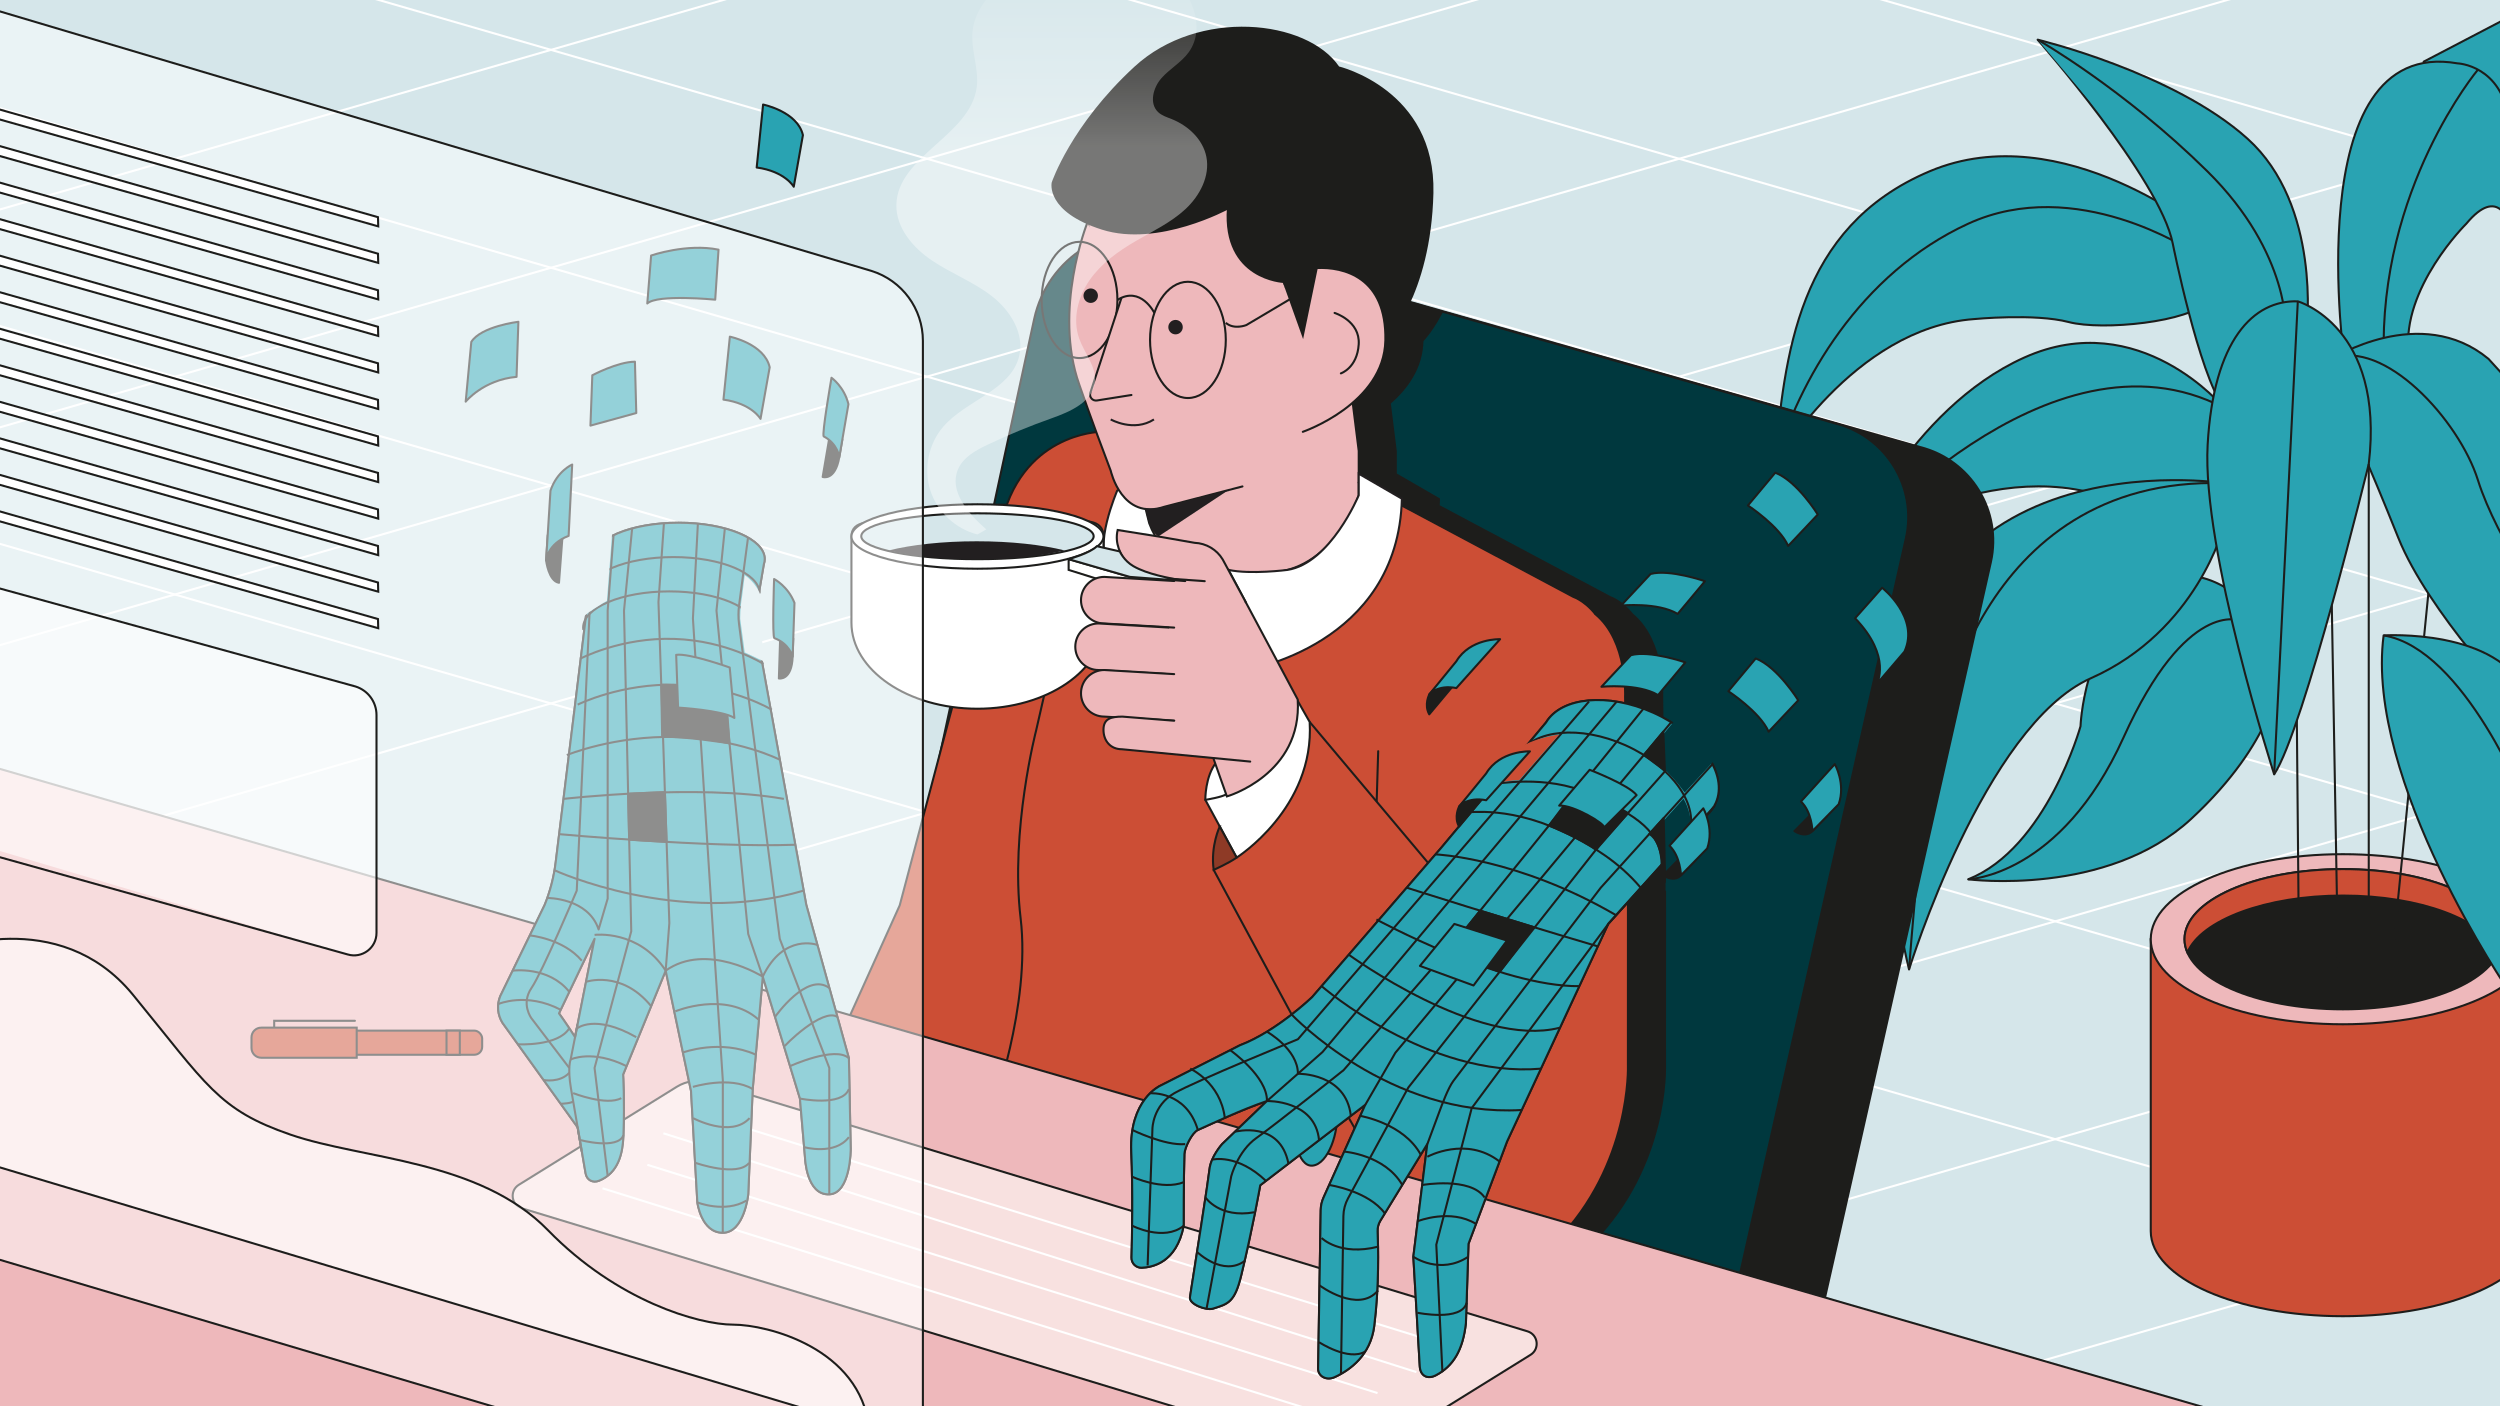 <?xml version="1.0" encoding="UTF-8"?>
<svg xmlns="http://www.w3.org/2000/svg" xmlns:xlink="http://www.w3.org/1999/xlink" id="sketch" viewBox="0 0 1200 675">
  <rect x="0" y="0" width="1200" height="675" fill="#808080" stroke="none"/>
  <defs>
    <style>
      .cls-1, .cls-2, .cls-3, .cls-4, .cls-5, .cls-6, .cls-7, .cls-8 {
        stroke-linejoin: round;
      }

      .cls-1, .cls-2, .cls-3, .cls-9, .cls-10, .cls-11, .cls-12, .cls-13, .cls-14, .cls-15, .cls-16, .cls-6, .cls-7, .cls-8 {
        stroke: #1d1d1b;
      }

      .cls-1, .cls-2, .cls-5, .cls-9, .cls-10, .cls-11, .cls-12, .cls-13, .cls-14, .cls-15 {
        stroke-linecap: round;
      }

      .cls-1, .cls-5, .cls-13, .cls-17, .cls-18, .cls-19, .cls-20 {
        fill: #fff;
      }

      .cls-2, .cls-21 {
        fill: #00383e;
      }

      .cls-3, .cls-4, .cls-22, .cls-9, .cls-16, .cls-23, .cls-24 {
        fill: none;
      }

      .cls-4, .cls-5, .cls-24 {
        stroke: #fff;
      }

      .cls-25 {
        clip-path: url(#clippath);
      }

      .cls-22, .cls-26, .cls-17, .cls-19, .cls-27, .cls-28, .cls-29, .cls-20, .cls-21 {
        stroke-width: 0px;
      }

      .cls-26 {
        fill: url(#linear-gradient);
      }

      .cls-26, .cls-17 {
        opacity: .4;
      }

      .cls-5 {
        stroke-width: 2px;
      }

      .cls-9, .cls-10, .cls-11, .cls-12, .cls-13, .cls-14, .cls-15, .cls-18, .cls-16, .cls-23, .cls-24 {
        stroke-miterlimit: 10;
      }

      .cls-10, .cls-6 {
        fill: #1d1d1b;
      }

      .cls-11 {
        fill: #8e3a26;
      }

      .cls-12, .cls-28 {
        fill: #cc4e35;
      }

      .cls-14 {
        fill: #eeb8bb;
      }

      .cls-15 {
        fill: #f8e1e0;
      }

      .cls-18, .cls-23 {
        stroke: #221f20;
      }

      .cls-30, .cls-19 {
        opacity: .6;
      }

      .cls-31 {
        opacity: .5;
      }

      .cls-32 {
        opacity: .8;
      }

      .cls-7, .cls-29 {
        fill: #d5e6ea;
      }

      .cls-8 {
        fill: #29a3b2;
      }

      .cls-27 {
        fill: #221f20;
      }
    </style>
    <clipPath id="clippath">
      <path class="cls-22" d="M423.63,489.43l72.78-336.32c6.41-29.61,36.05-48.03,65.43-40.66l318.93,90.76c24.47,6.14,39.58,30.68,34.03,55.29l-79.88,354.18"></path>
    </clipPath>
    <linearGradient id="linear-gradient" x1="504.85" y1="256.53" x2="504.85" y2="-24.39" gradientUnits="userSpaceOnUse">
      <stop offset=".66" stop-color="#fff"></stop>
      <stop offset="1" stop-color="#fff" stop-opacity="0"></stop>
    </linearGradient>
  </defs>
  <rect class="cls-7" x="-25.76" y="-388.07" width="1251.46" height="1204.29"></rect>
  <g>
    <line class="cls-24" x1="1164.86" y1="599.71" x2="-2.71" y2="937.9"></line>
    <line class="cls-24" x1="1164.86" y1="495.13" x2="-2.71" y2="833.32"></line>
    <line class="cls-24" x1="1164.86" y1="285.98" x2="-2.71" y2="624.17"></line>
    <line class="cls-24" x1="1164.86" y1="390.56" x2="-2.71" y2="728.74"></line>
    <line class="cls-24" x1="1164.86" y1="181.41" x2="-2.71" y2="519.59"></line>
    <line class="cls-24" x1="1164.86" y1="76.83" x2="-2.71" y2="415.02"></line>
    <line class="cls-24" x1="1164.86" y1="-27.75" x2="-2.71" y2="310.44"></line>
    <line class="cls-24" x1="1164.86" y1="-132.29" x2="-2.71" y2="205.9"></line>
    <line class="cls-24" x1="1164.86" y1="-236.86" x2="-2.71" y2="101.32"></line>
  </g>
  <g>
    <line class="cls-24" x1="-2.71" y1="260.28" x2="1164.86" y2="598.47"></line>
    <line class="cls-24" x1="-2.71" y1="155.71" x2="1164.86" y2="493.89"></line>
    <line class="cls-24" x1="-2.71" y1="-53.45" x2="1164.86" y2="284.74"></line>
    <line class="cls-24" x1="-2.71" y1="51.13" x2="1164.86" y2="389.32"></line>
    <line class="cls-24" x1="-2.71" y1="-158.02" x2="1164.86" y2="180.16"></line>
    <line class="cls-24" x1="-2.71" y1="-262.6" x2="1164.86" y2="75.59"></line>
  </g>
  <g>
    <path class="cls-12" d="M1216.82,450.83v140.13c0,22.55-41.29,40.82-92.23,40.82-50.94,0-92.23-18.28-92.23-40.82v-140.13h184.46Z"></path>
    <ellipse class="cls-14" cx="1124.59" cy="450.83" rx="92.23" ry="40.82"></ellipse>
    <ellipse class="cls-6" cx="1124.59" cy="450.83" rx="76.02" ry="33.65"></ellipse>
    <path class="cls-12" d="M1124.59,429.87c37.08,0,67.95,11.75,74.65,27.3.89-2.06,1.37-4.18,1.37-6.35,0-18.58-34.04-33.65-76.02-33.65s-76.02,15.07-76.02,33.65c0,2.17.48,4.29,1.37,6.35,6.71-15.55,37.57-27.3,74.65-27.3Z"></path>
    <g>
      <line class="cls-3" x1="1119.26" y1="290.48" x2="1122.32" y2="465.35"></line>
      <line class="cls-3" x1="1102.24" y1="319.9" x2="1103.65" y2="471.73"></line>
      <line class="cls-3" x1="1166.78" y1="273.07" x2="1148.35" y2="458.96"></line>
      <g>
        <path class="cls-8" d="M1067.47,195.73s-40.44-48.96-95.79-24.12c-55.34,24.83-83.72,92.24-83.72,92.24,0,0,69.53-49.67,131.26-22l56.05-1.42-7.8-44.7Z"></path>
        <path class="cls-3" d="M887.96,263.84s95.08-112.1,179.51-68.11"></path>
      </g>
      <g>
        <path class="cls-8" d="M1059.5,112.71s-69.37-57.47-133.23-30.51c-63.86,26.96-69.53,88.69-74.5,141.2,0,0,37.6-65.99,95.79-70.24,0,0,29.09-2.84,45.41,1.42,16.32,4.26,58.56-.04,66.53-9.95v-31.91Z"></path>
        <path class="cls-3" d="M1051.86,120.52s-55.34-36.9-107.14-13.13c-51.8,23.77-81.6,75.56-92.95,116.01"></path>
      </g>
      <g>
        <path class="cls-8" d="M1082.37,293.64s-26.96-31.93-54.63-9.22c-27.67,22.7-29.09,64.18-29.09,64.18,0,0-16.32,58.57-53.92,73.47,0,0,66.59,8.58,107.14-29.09,40.55-37.67,42.04-67.47,42.04-67.47l-11.53-31.87Z"></path>
        <path class="cls-3" d="M1075.27,297.9s-25.72-10.82-55.96,56.05c-30.24,66.87-74.59,68.11-74.59,68.11"></path>
      </g>
      <g>
        <path class="cls-8" d="M1067.47,231.91s-9.82-1.53-24.57-1.44c-31.31.19-84.85,7.66-113.79,52.52-42.57,65.99-12.77,182.35-12.77,182.35,0,0,36.19-117.07,87.27-139.78,51.09-22.7,63.86-73.08,63.86-73.08v-20.58Z"></path>
        <path class="cls-3" d="M916.34,465.35s6.39-87.98,13.48-109.27c0,0,17.74-127.71,137.65-124.17"></path>
      </g>
      <g>
        <path class="cls-8" d="M1107.2,158.12s7.1-59.6-28.38-91.53c-35.48-31.93-100.75-47.54-100.75-47.54,0,0,58.76,66.7,64.86,97.91,0,0,12.48,62.44,24.54,78.76l39.73-37.6Z"></path>
        <path class="cls-8" d="M1097.27,159.54s2.51-37.6-37.77-77.34c-40.28-39.73-81.43-63.15-81.43-63.15"></path>
      </g>
      <polygon class="cls-8" points="1209.37 5.58 1163.36 29.6 1209.37 75.01 1209.37 5.58"></polygon>
      <path class="cls-8" d="M1125.65,176.57s-23.41-159.64,53.92-146.16c0,0,21.29.71,24.83,27.67v49.31s-4.97-18.8-20.58,0c0,0-31.22,30.86-27.67,62.08l-30.51,7.1Z"></path>
      <path class="cls-3" d="M1189.42,33.42s-47.86,57.16-45.17,138.83"></path>
      <path class="cls-8" d="M1119.26,172.25s42.57-27.03,75.21,0l14.9,16.39v151.13s-43.99-46.12-58.18-81.6c-14.19-35.48-26.25-62.44-26.25-62.44l-5.68-23.48Z"></path>
      <path class="cls-3" d="M1225.69,297.25s-27.14-37.71-36.28-66.78c-9.13-29.07-45.35-68.2-70.15-58.23"></path>
      <g>
        <path class="cls-8" d="M1102.95,144.64s41.86,12.06,34.06,78.05c0,0-31.22,127.71-45.41,149,0,0-34.77-107.85-31.93-158.22,2.84-50.38,22-69.53,43.28-68.82Z"></path>
        <line class="cls-3" x1="1102.95" y1="144.64" x2="1091.59" y2="371.69"></line>
      </g>
      <line class="cls-3" x1="1137" y1="222.69" x2="1137" y2="465.35"></line>
      <g>
        <path class="cls-8" d="M1144.14,305s55.3-3.55,68.78,28.38l-8.51,142.61s-69.45-101.46-60.27-171Z"></path>
        <path class="cls-3" d="M1212.92,387.3s-29.72-75.92-68.78-82.3"></path>
      </g>
    </g>
  </g>
  <g>
    <g>
      <path class="cls-10" d="M464.44,500.79l72.78-336.32c6.41-29.61,36.05-48.03,65.43-40.66l318.93,90.76c24.47,6.14,39.58,30.68,34.03,55.29l-79.88,354.18"></path>
      <path class="cls-2" d="M423.63,489.43l72.78-336.32c6.41-29.61,36.05-48.03,65.43-40.66l318.93,90.76c24.47,6.14,39.58,30.68,34.03,55.29l-79.88,354.18"></path>
      <g class="cls-25">
        <path class="cls-10" d="M799.2,428.1h-.19s-1.17-93.6-1.17-93.6c0,0,1.35-26.55-14.25-39.5h0c-5.25-6.59-10.62-8.31-10.62-8.31l-82.42-43.89c.06-1.07.11-2.15.14-3.24l-20.72-11.99v-10.97l-2.89-23.11c8.21-7.07,15.43-16.94,15.69-29.92,0,0,21.33-21.33,22.55-70.7,1.22-49.37-45.1-60.34-45.1-60.34-15.24-22.55-67.05-28.04-97.52,0-30.48,28.04-39.62,55.38-39.62,55.38,0,0-2.45,10.92,16.58,19.32,0,0-1.35,3.4-2.98,9.08-.24-.01-.47-.06-.71-.06-10.04,0-18.18,12.49-18.18,27.9,0,13.55,6.29,24.83,14.63,27.36.77,4.49,1.89,8.98,3.46,13.38,0,0,2.87,8.43,8.12,22.69-7.11.74-32.29,5.44-42.97,35.06-4.51-.27-9.22-.42-14.06-.42-24.55,0-45.67,3.74-55.15,9.12-3.33.89-5.34,2.82-5.34,6.35v41.34c0,20,20.79,36.69,48.42,40.51l-1.92,7.17-23.3,88.02-32.57,72.16s48.23,14.07,79.16,19.49c-1.56,4.91-2.63,7.79-2.63,7.79l191.15,36.85,4.7,8.23s38.4,54.25,74.97,17.07c36.57-37.18,34.74-84.72,34.74-84.72l.02-83.5ZM572.71,301.07l-10.62-.62.04-.16,10.58.62v.16ZM572.71,278.04v.51l-5.31-.31.14-.59,5.17.39ZM649.42,267.12l-.11-.04c.59-.44,1.17-.89,1.73-1.36-.53.48-1.07.94-1.62,1.39ZM540.15,107.45v.61l-.49-.83c.16.07.32.15.49.22Z"></path>
      </g>
    </g>
    <g>
      <polygon class="cls-12" points="592.84 254.41 697.66 288.25 673.11 454.27 529.75 433.36 592.84 254.41"></polygon>
      <path class="cls-12" d="M489.89,527.87c-28.45-3.03-90.59-21.16-90.59-21.16l32.57-72.16,23.3-88.02,25.12-93.55c9.14-45.1,47.82-45.71,47.82-45.71l36.75,6.93"></path>
      <path class="cls-18" d="M536.36,235.22s-12.42,28.95-3.21,35.32l27.64-2.13-6.89-33.19h-17.54Z"></path>
      <path class="cls-14" d="M648.53,187.16l3.66,29.26v21.33s-12.19,37.18-44.49,37.18c0,0-43.88,9.14-56.07-23.77l-4.88-19.53-24.38-110.29v-21.94l74.01-11.04,50.93,87.06,1.22,11.75Z"></path>
      <path class="cls-6" d="M622.32,63.43l-32.91,36.57s-33.52,18.29-60.34,9.75c-26.82-8.53-23.77-22.03-23.77-22.03,0,0,9.14-27.34,39.62-55.38,30.48-28.04,82.28-22.55,97.52,0,0,0,46.32,10.97,45.1,60.34s-22.55,70.7-22.55,70.7l-39.62-2.44-9.14-25.6s-29.26-1.22-26.82-35.35"></path>
      <path class="cls-14" d="M625.36,207.27s39.01-13.41,39.62-43.88c.61-30.48-20.14-35.35-32.95-34.74l-6.67,32.3-9.14-25.6"></path>
      <path class="cls-14" d="M521.87,107.05s-16.58,41.71-3.78,77.67c0,0,5.45,15.99,15.06,41.24,0,0,5.34,24.14,25.78,17.28l37.44-9.75"></path>
      <path class="cls-23" d="M533.15,201.33s11,6.25,20.75,0"></path>
      <circle class="cls-27" cx="523.54" cy="141.93" r="3.47"></circle>
      <circle class="cls-27" cx="564.26" cy="157.03" r="3.47"></circle>
      <g>
        <ellipse class="cls-16" cx="570.2" cy="163.15" rx="18.18" ry="27.9"></ellipse>
        <ellipse class="cls-16" cx="518.18" cy="143.97" rx="18.18" ry="27.9"></ellipse>
        <path class="cls-16" d="M554.1,150.21s-6.57-13.24-17.74-6.24"></path>
        <path class="cls-16" d="M619.75,143.27l-21.5,12.76s-5.87,2.4-9.87-1.07"></path>
      </g>
      <path class="cls-12" d="M513.24,281.02l-15.87,69.48s-12.52,48.15-7.48,90.21c5.04,42.06-14.06,93.28-14.06,93.28l211.73,40.82,5.46-112.15"></path>
      <path class="cls-12" d="M661.94,362.09l-2.8,94.44-2.08,70.12,81.06,43.88,1.13-8.38,11.06-81.83s12.8-70.09,23.16-127.39c10.36-57.29-18.29-66.44-18.29-66.44l-103.01-54.86"></path>
      <path class="cls-12" d="M765.8,294.82c15.59,12.95,14.25,39.5,14.25,39.5l1.35,107.51s-74.36,18.22-122.26-2.03l2.39-79.21"></path>
      <g>
        <path class="cls-12" d="M694.98,425.47l-66.34-78.94-46.08,71.02,53.02,98.32,36.11,63.2s38.4,54.25,74.97,17.07c36.57-37.18,34.74-84.72,34.74-84.72l.02-83.5"></path>
        <path class="cls-1" d="M578.55,383.93l15.03,27.72s37.51-23.71,35.06-65.12l-6.27-11.03-43.82,48.43Z"></path>
        <path class="cls-1" d="M589.19,380.92c-1.93,1.66-10.64,3.01-10.64,3.01,0,0-.15-11.3,5.32-18.06"></path>
        <path class="cls-11" d="M585.49,396.72s-4.49,9.25-2.93,20.82c0,0,7.31-3.23,11.02-5.9l-8.09-14.92Z"></path>
      </g>
      <path class="cls-18" d="M597.99,321.62s73.09-11.51,74.92-82.25l-20.72-11.99v10.36s-13.57,32.62-34.21,35.82c0,0-17.64,2.29-28.28,0l8.3,48.06Z"></path>
      <g>
        <g>
          <path class="cls-13" d="M529.67,298.85c0,22.83-27.08,41.34-60.49,41.34s-60.49-18.51-60.49-41.34v-41.34c0-15.68,39.17,0,60.49,0,23.45,0,60.49-16.69,60.49,0v41.34Z"></path>
          <ellipse class="cls-13" cx="469.18" cy="257.52" rx="60.49" ry="15.47"></ellipse>
          <ellipse class="cls-7" cx="469.18" cy="257.4" rx="55.78" ry="11.01"></ellipse>
        </g>
        <polygon class="cls-13" points="512.95 268.41 512.95 273.56 526.05 277.66 540.92 281.46 542.36 276.91 512.95 268.41"></polygon>
        <g>
          <path class="cls-14" d="M622.9,335.76l-33.21-62.2-34.77,3.35v82.36l27.37,4.32,6.62,18.7s36.27-10.49,33.99-46.53Z"></path>
          <path class="cls-14" d="M578.26,278.96l-30.23-2.15s-14.6-9.58-11.55-22.41l19.5,3.11,17.41,3.04c5.56.22,10.64,3.22,13.51,7.99l11.09,20.56"></path>
          <path class="cls-14" d="M563.59,278.88l-33.53-1.97c-6.17,0-11.18,5-11.18,11.18h0c0,6.17,5,11.18,11.18,11.18l33.53,1.97"></path>
          <path class="cls-14" d="M560.85,323.59l-33.53-1.97c-6.17,0-11.18-5-11.18-11.18h0c0-6.17,5-11.18,11.18-11.18l33.53,1.97"></path>
          <path class="cls-14" d="M563.59,345.94l-33.53-1.97c-6.17,0-11.18-5-11.18-11.18h0c0-6.17,5-11.18,11.18-11.18l33.53,1.97"></path>
          <path class="cls-14" d="M600.09,365.56l-61.59-5.92c-5.4,0-8.83-3.95-8.83-9.36h0c0-5.42,3.72-6.3,9.13-6.3l24.79,1.97"></path>
          <path class="cls-7" d="M512.95,268.41s10.37-2.89,13.56-6.24l10.99,2.52s1.93,4.42,6.53,7.07c6.77,3.9,16.85,5.68,24.87,7.15l-26.54-2-29.41-8.5Z"></path>
        </g>
        <path class="cls-27" d="M426.6,264.2c10.9,2.72,25.78,4.39,42.21,4.39s31.31-1.68,42.21-4.39c-10.9-2.72-25.78-4.39-42.21-4.39s-31.31,1.68-42.21,4.39Z"></path>
      </g>
      <path class="cls-27" d="M555.98,257.52l33.71-22.3-30.76,8.01s-5.74,1.63-9.16.54c0,0,1.02,10.36,6.21,13.75Z"></path>
    </g>
    <path class="cls-14" d="M538.21,143.27l-14.84,45.25c-.67,2.03,1.05,4.04,3.16,3.71l16.56-2.63"></path>
    <path class="cls-14" d="M640.61,150.21s12.29,3.77,11.57,15.08c-.72,11.32-8.55,13.93-8.55,13.93"></path>
  </g>
  <polygon class="cls-14" points="-22.51 362.57 1164.86 706.49 1162.48 801.28 -22.51 801.28 -22.51 362.57"></polygon>
  <g>
    <rect class="cls-12" x="148.2" y="494.7" width="83.24" height="11.58" rx="3.76" ry="3.76"></rect>
    <polyline class="cls-9" points="170.35 489.98 131.61 489.98 131.61 494.7"></polyline>
    <path class="cls-12" d="M125.41,493.27h45.81v14.45h-45.81c-2.59,0-4.69-2.1-4.69-4.69v-5.08c0-2.59,2.1-4.69,4.69-4.69Z"></path>
    <rect class="cls-12" x="214.33" y="494.7" width="6.38" height="11.58"></rect>
  </g>
  <path class="cls-15" d="M643.57,699.55l-393.14-119.59c-5.08-1.62-5.92-8.45-1.39-11.26l75.74-47c4.81-2.99,10.69-3.71,16.08-1.99l392.4,119.35c5.08,1.62,5.92,8.45,1.39,11.26l-76.4,47.41c-4.39,2.72-9.75,3.39-14.68,1.82Z"></path>
  <g>
    <line class="cls-4" x1="310.73" y1="559.11" x2="661.21" y2="668.68"></line>
    <line class="cls-4" x1="318.43" y1="543.99" x2="679.86" y2="658.61"></line>
    <line class="cls-4" x1="340.09" y1="535.91" x2="696.48" y2="646.41"></line>
    <line class="cls-4" x1="289.21" y1="570.38" x2="639.68" y2="679.94"></line>
  </g>
  <g>
    <path class="cls-8" d="M620.77,542.67s1.74,17.61,9.29,16.83,12.77-16.25,11.61-26.7"></path>
    <g>
      <path class="cls-8" d="M793.52,342.1c-21.73-9.72-44.06-7.51-51.42,4.68l-50.29,60.13-62.01,71.73s-17.02,16.41-34.65,23.1l-38.3,19.45s-14.91,6.69-13.84,31.61c.84,19.49.37,41.95.12,50.82-.08,2.75,2.19,5,4.94,4.88,4.89-.2,16.67-2.28,20.09-20.12,0,0-.03-22.09.35-34.43.09-3.07,3.66-10.31,6.46-11.56,7.66-3.43,20.68-9.6,33.17-13.91l-21.51,20.67s-5.47,6.08-6.08,12.16c-.49,4.89-6.88,45.58-9.36,61.31-.53,3.37,7.77,6.54,11.03,5.52,7.28-2.26,10.41-2.98,13.57-16.01,5.47-22.49,9.12-43.21,9.12-43.21l50.41-38.62-20.03,44.54c-.85,1.9-1.31,3.95-1.35,6.04l-1.24,75.64c-.23,4.17,4.06,6.26,7.86,4.53,7.62-3.46,17.29-10.66,19.05-24.49,2.43-19.11,1.93-38.53,1.63-45.52-.08-1.8.39-3.57,1.32-5.1l22.53-36.8-6.69,54.1,3.09,52.61c.27,4.55,3.71,6.4,7.75,4.27,8.29-4.37,12.96-12,14.4-25.11l1.24-37.98,18.5-49.11,48.63-104.56,46.11-51.13c1.79-1.39,3.27-3.02,4.41-4.89l.32-.36s-.04-.06-.05-.09c.26-.46.51-.94.73-1.43,6.17-13.78-7.29-33.2-30.06-43.39Z"></path>
      <path class="cls-8" d="M793.52,342.1c-21.73-9.72-44.06-7.51-51.42,4.68l-50.29,60.13-62.01,71.73s-17.02,16.41-34.65,23.1l-38.3,19.45s-14.91,6.69-13.84,31.61c.84,19.49.37,41.95.12,50.82-.08,2.75,2.19,5,4.94,4.88,4.89-.2,16.67-2.28,20.09-20.12,0,0-.03-22.09.35-34.43.09-3.07,3.66-10.31,6.46-11.56,7.66-3.43,20.68-9.6,33.17-13.91l-21.51,20.67s-5.47,6.08-6.08,12.16c-.49,4.89-6.88,45.58-9.36,61.31-.53,3.37,7.77,6.54,11.03,5.52,7.28-2.26,10.41-2.98,13.57-16.01,5.47-22.49,9.12-43.21,9.12-43.21l50.41-38.62-20.03,44.54c-.85,1.9-1.31,3.95-1.35,6.04l-1.24,75.64c-.23,4.17,4.06,6.26,7.86,4.53,7.62-3.46,17.29-10.66,19.05-24.49,2.43-19.11,1.93-38.53,1.63-45.52-.08-1.8.39-3.57,1.32-5.1l22.53-36.8-6.69,54.1,3.09,52.61c.27,4.55,3.71,6.4,7.75,4.27,8.29-4.37,12.96-12,14.4-25.11l1.24-37.98,18.5-49.11,48.63-104.56,46.11-51.13c1.79-1.39,3.27-3.02,4.41-4.89l.32-.36s-.04-.06-.05-.09c.26-.46.51-.94.73-1.43,6.17-13.78-7.29-33.2-30.06-43.39Z"></path>
      <g>
        <g>
          <path class="cls-3" d="M550.86,607.41l2.31-65.68s.15-11.05,10.47-16.98c10.32-5.92,59.36-25.91,59.36-25.91l139.73-162.14"></path>
          <path class="cls-3" d="M579.15,628.16l11.84-63.55s3.13-12.07,12.18-18.44,41.74-32.49,41.74-32.49l52.4-60.27,91.51-113.22"></path>
          <path class="cls-3" d="M643.66,659.53l1.17-75.82c.05-2.99.82-5.92,2.24-8.54l28.91-53.14,92.14-116.78,44.72-50.39"></path>
          <polyline class="cls-3" points="692.36 658.61 689.42 597.45 706.42 531.9 772.05 443.39 822.57 387.37"></polyline>
          <polyline class="cls-3" points="655.33 530.32 669.79 505.31 802.17 346.68"></polyline>
          <path class="cls-3" d="M822,366.76l-53.63,59.33-70.7,92.68c-2.59,3.5-5.4,11.17-6.92,15.25l-5.62,15.14"></path>
          <path class="cls-3" d="M620,486.98s46.78,49.61,110.46,45.82"></path>
          <path class="cls-3" d="M634.37,473.36s51.11,44.31,105.32,39.6"></path>
          <path class="cls-3" d="M748.56,493.34c-39.45,10.06-101.13-35.07-101.13-35.07"></path>
          <path class="cls-3" d="M660.68,441.34s59.13,32.4,97.43,32.02"></path>
          <path class="cls-3" d="M675.23,426.09s47.94,15.25,91.76,28.19"></path>
          <path class="cls-3" d="M608.15,495.23s14.85,8.37,14.85,20.17"></path>
          <path class="cls-3" d="M590.53,504.09s17.84,12.57,17.61,24.4l26.68-23.53,141.17-168.19"></path>
          <path class="cls-3" d="M571.28,512.96s14.54,6.5,16.63,23.63"></path>
          <path class="cls-3" d="M552.05,524.77s17.34-1.29,22.92,17.63"></path>
          <path class="cls-3" d="M543.57,542.41s15.43,7.61,25.31,6.77"></path>
          <path class="cls-3" d="M543.57,564.88s14.28,6.7,24.69,2.56"></path>
          <path class="cls-3" d="M543.43,588.33s15.16,7.8,24.73.07"></path>
          <path class="cls-3" d="M623,515.4s23.16-.47,25.4,20.23"></path>
          <path class="cls-3" d="M608.15,528.5s23.15-.63,25,18.82"></path>
          <path class="cls-3" d="M592.84,543.21s21.58-5.61,25.62,15.37"></path>
          <path class="cls-3" d="M581.87,556.63s11.85-3.08,25.8,10.21"></path>
          <path class="cls-3" d="M578.63,574.8s6.72,10.08,23.4,7.1"></path>
          <path class="cls-3" d="M574.58,600.93s12.46,12.11,23.03,4.23"></path>
          <path class="cls-3" d="M652.94,535.63s20.92,3.55,29.04,18.66"></path>
          <path class="cls-3" d="M645.24,552.77s19.51,1.52,27.87,16.02"></path>
          <path class="cls-3" d="M638.04,568.79s18.79,2.82,26.71,13.66"></path>
          <path class="cls-3" d="M634.37,594.24s8.73,8.82,27.11,4.17"></path>
          <path class="cls-3" d="M633.37,616.98s18.63,13.86,28.11,2.43"></path>
          <path class="cls-3" d="M633.15,644.26s14.11,9.26,22.19,4.48"></path>
          <path class="cls-3" d="M685.12,555.25s18.68-10.21,34.69,2.3"></path>
          <path class="cls-3" d="M682.7,568.79s23.05-4.03,29.92,6.01"></path>
          <path class="cls-3" d="M680.55,586.15s15.69-6.22,27.97,1.35"></path>
          <path class="cls-3" d="M678.43,603.27s12.81,8.85,26.28,0"></path>
          <path class="cls-3" d="M680.34,630.12s21.22,4.36,23.66-4.78"></path>
          <path class="cls-3" d="M689.06,410.1s39.2,1.55,86.68,29.21"></path>
          <path class="cls-3" d="M704.72,389.64c-.39,1.07,20.61-3.93,51.28,12.37,7.74,4.11,20.65,11.18,31.58,24.16"></path>
        </g>
        <path class="cls-3" d="M810.23,401.09c6.17-13.78-7.29-33.2-30.06-43.39-21.73-9.72-44.06-7.51-51.42,4.68"></path>
        <path class="cls-3" d="M717.36,376.36s24.99-4.71,45.37,4.56c23.93,10.88,34.89,18.54,34.89,34.61"></path>
      </g>
    </g>
    <g>
      <g>
        <path class="cls-8" d="M407.47,507.95l-20.47-73.65-24.92-136.78,4.56-26.71c.27-.81.42-1.63.42-2.47,0-9.63-18.52-17.43-41.37-17.43s-41.37,7.8-41.37,17.43c0,.35.03.69.08,1.03l-4.39,36.66-13.3,108.04c-.86,6.97-2.63,13.8-5.27,20.3l-21.32,43.78c-1.71,4.2-1.31,8.96,1.08,12.82l36.09,50.18,3.8,22.05c.55,3.22,3.45,4.76,6.48,3.53,9.2-3.75,11.36-12.91,11.68-21.82.62-17.01-.16-29.13-.16-29.13l20.44-49.87,12.16,57.75,3.04,53.5s1.87,14.55,12.2,14.55,12.23-18.46,12.23-18.46l2.14-50.49,4.83-53.98,17.84,58.54,2.43,28.24s.58,18.19,11.67,17.71c10.27-.45,10.27-21.78,10.27-21.78l-.87-43.53ZM285.39,450.64l-9.36,47.2c-4.37-6.84-7.72-11.42-7.72-11.42l17.08-35.78Z"></path>
        <path class="cls-8" d="M277.22,491.82l-3.31,16.71s-1.59,3.81.17,14.07l5.18,30.08"></path>
      </g>
      <g>
        <path class="cls-8" d="M407.47,507.95l-20.47-73.65-24.92-136.78,4.56-26.71c.27-.81.42-1.63.42-2.47,0-9.63-18.52-17.43-41.37-17.43s-41.37,7.8-41.37,17.43c0,.35.03.69.08,1.03l-4.39,36.66-13.3,108.04c-.86,6.97-2.63,13.8-5.27,20.3l-21.32,43.78c-1.71,4.2-1.31,8.96,1.08,12.82l36.09,50.18,3.8,22.05c.55,3.22,3.45,4.76,6.48,3.53,9.2-3.75,11.36-12.91,11.68-21.82.62-17.01-.16-29.13-.16-29.13l20.44-49.87,12.16,57.75,3.04,53.5s1.87,14.55,12.2,14.55,12.23-18.46,12.23-18.46l2.14-50.49,4.83-53.98,17.84,58.54,2.43,28.24s.58,18.19,11.67,17.71c10.27-.45,10.27-21.78,10.27-21.78l-.87-43.53ZM285.39,450.64l-9.36,47.2c-4.37-6.84-7.72-11.42-7.72-11.42l17.08-35.78Z"></path>
        <path class="cls-3" d="M277.22,491.82l-3.31,16.71s-1.59,3.81.17,14.07l5.18,30.08"></path>
      </g>
      <g>
        <path class="cls-3" d="M273.25,512.61l-18.14-23.81s-5.22-6.9,0-14.55c5.22-7.65,21.73-46.75,21.73-46.75l7.14-154.75"></path>
        <polyline class="cls-3" points="291.68 564.36 285.39 512.61 303 447.01 299.52 293.1 303.43 253.64"></polyline>
        <polyline class="cls-3" points="346.92 591.7 346.96 518.59 343.04 459.63 332.6 296.83 334.98 251.35"></polyline>
        <path class="cls-3" d="M398.06,573.25v-60.64l-23.77-61.96-19.55-151.05c-.39-3.01-.38-6.05.01-9.06l4.3-32.5"></path>
        <path class="cls-3" d="M347.93,253.64l-4.02,39.45,15.23,155.22,6.96,20.46s-26.81-16.83-46.59-2.86"></path>
        <path class="cls-3" d="M364.63,284.83c0-9.63-18.52-17.43-41.37-17.43s-41.37,7.8-41.37,17.43M281.89,284.83c0,.35.03.69.08,1.03"></path>
        <path class="cls-3" d="M362.65,301.3c0-9.63-18.52-17.43-41.37-17.43s-41.37,7.8-41.37,17.43M279.91,301.3c0,.35.03.69.08,1.03"></path>
        <path class="cls-3" d="M278.43,316.21s19.69-10.4,45.28-9.53c25.58.87,42.71,12,42.71,12"></path>
        <path class="cls-3" d="M277.29,338.22s20.86-10.4,47.95-9.53c27.09.87,45.23,12,45.23,12"></path>
        <path class="cls-3" d="M272.08,362.42s22.88-9.45,52.6-8.66c29.72.79,49.62,10.9,49.62,10.9"></path>
        <path class="cls-3" d="M270.47,383.47s64.14-7.38,105.79,0"></path>
        <path class="cls-3" d="M381.75,405.48c-41.97,1.48-113.36-5.09-113.36-5.09"></path>
        <path class="cls-3" d="M385.76,427.49c-59.8,17.77-119.6-9.77-119.6-9.77"></path>
        <path class="cls-3" d="M262.7,431.03s19.62-.13,24.63,15.1l4.35-14.8v-138.24l2.82-36.22"></path>
        <path class="cls-3" d="M285.39,448.75s21.27-2.68,34.13,17.16l1.76-22.82-5.22-154.11,2.61-37.63"></path>
        <path class="cls-3" d="M392.35,453.56s-16.09-5.9-26.24,15.21"></path>
        <path class="cls-3" d="M254.31,449s16.03,1.48,24.96,12.15"></path>
        <path class="cls-3" d="M280.91,471.37s17.2-6.15,31.63,11.58"></path>
        <path class="cls-3" d="M324.15,485.44s24.13-10.04,39.9,3.91"></path>
        <path class="cls-3" d="M372.01,488.12s15.34-21.9,26.05-13.88"></path>
        <path class="cls-3" d="M327.79,505.21s17.85-6.69,34.97,1.02"></path>
        <path class="cls-3" d="M276.85,493.71s8.52-7.28,28.54,4.13"></path>
        <path class="cls-3" d="M246.07,465.91s17.24-2.34,27.18,10.17"></path>
        <path class="cls-3" d="M239.16,481.94s13.53-5.9,29.98,2.76"></path>
        <path class="cls-3" d="M273.91,508.53s10.41-4.95,26.82,3.22"></path>
        <path class="cls-3" d="M332.6,521.71s17.77-5.48,28.69,1.04"></path>
        <path class="cls-3" d="M376.4,502.52c-.15-.5,18.52-18.99,25.55-14.4"></path>
        <path class="cls-3" d="M379.21,511.75s21.72-9.9,28.25-3.8"></path>
        <path class="cls-3" d="M248.59,501.26s19.3,1.11,24.66-7.68"></path>
        <path class="cls-3" d="M260.92,518.41s7.83,1.51,12.33-3.49"></path>
        <path class="cls-3" d="M269.13,529.83s6.16-.22,5.95-1.41"></path>
        <path class="cls-3" d="M275.09,524.7s16.15,6.31,23.12,2.39"></path>
        <path class="cls-3" d="M278.32,547.18s18.25,4.89,20.92-2.26"></path>
        <path class="cls-3" d="M332.66,536.69s18.21,9.81,27.14,0"></path>
        <path class="cls-3" d="M333.94,558.21s19.94,6.99,25.62,0"></path>
        <path class="cls-3" d="M334.72,577.16s13.3,5.27,23.54-.87"></path>
        <path class="cls-3" d="M383.96,527.31s20.24,4.15,23.51-4.56"></path>
        <path class="cls-3" d="M385.97,550.64s14.75,4.1,21.5-4.82"></path>
      </g>
    </g>
    <g>
      <path class="cls-6" d="M861.34,398.92s5.07,3.63,8.62,0l6.8-6.96-4.69-3.9-10.74,10.87Z"></path>
      <path class="cls-8" d="M864.47,384.72l16.23-17.95s5.33,9.4,1.87,19.25l-12.61,12.9s-.17-9.1-5.49-14.2Z"></path>
    </g>
    <path class="cls-8" d="M829.62,331.79s15.12,9.89,19.32,19.42l14.21-15.07s-9.9-16.02-20.4-20.08l-13.13,15.73Z"></path>
    <path class="cls-6" d="M700.39,387.12s-2.67,4.95-.05,9.6l13.63-16.29h-7.39l-6.19,6.69Z"></path>
    <g>
      <path class="cls-6" d="M686.09,333.28s-2.67,4.95-.05,9.6l13.63-16.29h-7.39l-6.19,6.69Z"></path>
      <path class="cls-8" d="M699.04,330.28l21-23.47s-14.35-.52-21,10.61l-12.96,15.85s3.94-4.76,12.96-3Z"></path>
    </g>
    <path class="cls-8" d="M778.1,290.67s17.62-1.73,27.18,4l13.09-15.69s-17.01-5.91-26.09-3.48l-14.18,15.18Z"></path>
    <path class="cls-8" d="M839,242.62s15.12,9.89,19.32,19.42l14.21-15.07s-9.9-16.02-20.4-20.08l-13.13,15.73Z"></path>
    <path class="cls-8" d="M890.44,296.76l12.98-14.63s18.18,14.3,10.73,30.62l-13.35,15.6s7.55-12.97-10.36-31.59Z"></path>
    <polygon class="cls-6" points="710.47 437.13 736.1 445 719.81 466.5 694.83 456.77 710.47 437.13"></polygon>
    <polygon class="cls-8" points="681.57 463.64 698.08 443.49 723.36 451.47 707.28 473.03 681.57 463.64"></polygon>
    <path class="cls-21" d="M793.2,399.89l14.87-16.53s5.98,9.79,2.15,17.73l-11.99,16.14s.43-12.11-5.03-17.34Z"></path>
    <g>
      <path class="cls-6" d="M798.24,420.16s5.07,3.63,8.62,0l6.8-6.96-4.69-3.9-10.74,10.87Z"></path>
      <path class="cls-8" d="M801.36,405.95l16.23-17.95s5.33,9.4,1.87,19.25l-12.61,12.9s-.17-9.1-5.49-14.2Z"></path>
    </g>
    <path class="cls-21" d="M790.23,362.22l14.49-17.37s12.01,7.32,19.04,19.21l-15.1,16.37s-8.2-11.8-18.43-18.21Z"></path>
    <path class="cls-28" d="M729.22,374.5l19.2-21.92s-18.52,2.29-23.55,10.94l-13.49,14.47s10.74-3.63,17.85-3.48Z"></path>
    <path class="cls-8" d="M713.35,384.12l21-23.47s-14.35-.52-21,10.61l-12.96,15.85s3.94-4.76,12.96-3Z"></path>
    <path class="cls-6" d="M743.5,396.26s16.85,6.89,22.54,11.65l15.36-17.59s-16.38-10.73-23.9-12.76l-13.99,18.71Z"></path>
    <path class="cls-8" d="M748.42,386.69l14.61-17.18s18.76,7.21,22.53,12.14l-15.6,15.58c.83-1.65-14.75-10.99-21.55-10.54Z"></path>
    <path class="cls-8" d="M768.69,329.64s17.62-1.73,27.18,4l13.09-15.69s-17.01-5.91-26.09-3.48l-14.18,15.18Z"></path>
    <path class="cls-29" d="M294.08,252.48l-2.76,35.91s-12.54,7.12-12.83,9.73l3.47-37.66,12.11-7.98Z"></path>
    <g>
      <path class="cls-6" d="M317.4,328.63s24.79.72,30.87,2.92l1.9,25.26s-22.47-3.64-32.34-3.06l-.43-25.12Z"></path>
      <g>
        <path class="cls-6" d="M394.88,228.93s5.98,2.1,7.98-9.49l1.47-8.54-5.47-5.3-3.98,23.33Z"></path>
        <path class="cls-8" d="M395.41,209.47c-1.09-.58,3.71-28.14,3.71-28.14,0,0,6.09,4.27,8.13,12.69l-4.39,25.43s-.71-6.42-7.45-9.97Z"></path>
      </g>
      <g>
        <path class="cls-6" d="M262.13,269s1.18,9.96,6.18,10.73l2.1-27.68-7.52,4.82-.76,12.14Z"></path>
        <path class="cls-8" d="M272.94,257.22l1.71-34.24s-7.24,3.05-10.42,12.55l-2.1,33.48s.65-8.02,10.81-11.79Z"></path>
      </g>
      <path class="cls-8" d="M312.54,122.65s17.12-5.92,32.35-2.81l-1.59,24s-27.77-2.72-32.6,1.83l1.84-23.02Z"></path>
      <path class="cls-8" d="M284.31,180.13s12.16-6.46,20.45-6.51l.65,24.63-22,6.04.9-24.16Z"></path>
      <path class="cls-8" d="M350.33,161.6s16.57,3.39,19.12,14.69l-4.4,24.76s-4.23-7.4-17.79-9.23l3.08-30.22Z"></path>
      <path class="cls-8" d="M324.56,314.33l.93,25.31s21.22,1.24,27.01,4.97l-2.24-24.21s-19.66-7.01-25.7-6.07Z"></path>
      <path class="cls-8" d="M247.94,180.89l.88-26.43s-17.88,2.15-22.59,9.65l-2.7,28.68s8.44-10.45,24.4-11.9Z"></path>
      <path class="cls-8" d="M366.28,50.18s16.57,3.39,19.12,14.69l-4.4,24.76s-4.23-7.4-17.79-9.23l3.08-30.22Z"></path>
      <path class="cls-29" d="M357.49,276.11s5.9,3.79,7.81,10.47l-.67,13.35,2.72,17.85-9.87-4.64-2.18-16.19s0-5.56.87-10.36l1.31-10.47Z"></path>
    </g>
    <path class="cls-6" d="M373.86,325.66s6.21,1.26,6.61-10.49l.29-8.66-6.14-4.51-.76,23.65Z"></path>
    <path class="cls-8" d="M371.73,306.31c-1.16-.42-.16-28.38-.16-28.38,0,0,6.62,3.4,9.78,11.46l-.88,25.79s-1.58-6.26-8.74-8.86Z"></path>
    <polygon class="cls-6" points="301.5 381.01 319.15 380.19 319.96 404.12 302 403.04 301.5 381.01"></polygon>
  </g>
  <path class="cls-26" d="M469.17,256.53c-10.49-2.61-19.38-10.94-22.65-21.25-3.28-10.31-.84-22.23,6.21-30.43,11.11-12.91,32.68-17.55,36.53-34.15,2.51-10.81-4.44-21.79-13.21-28.59-8.77-6.8-19.38-10.81-28.59-16.99-9.21-6.18-17.44-15.76-17.2-26.86.52-23.4,35.52-33.15,38.56-56.36,1.18-8.99-2.95-18.02-1.98-27.03,1.06-9.85,8.03-18.09,15.82-24.2,22.03-17.27,55.79-21.15,77.8-3.86,11.47,9.01,18.66,26.42,10.13,38.26-3.53,4.89-9.09,7.92-13.09,12.44s-6,12.09-1.64,16.27c1.8,1.73,4.29,2.47,6.61,3.4,7.89,3.17,14.89,9.69,16.57,18.02,1.87,9.26-3.11,18.75-10.03,25.18-6.92,6.43-15.61,10.53-23.78,15.28-8.49,4.93-16.69,10.82-22.28,18.89s-8.23,18.67-4.95,27.92c2.52,7.1,8.37,13.5,7.53,20.98-1.07,9.52-11.84,14.17-20.87,17.37-10.36,3.67-20.53,7.86-30.46,12.56-5.78,2.73-11.93,6.09-14.4,12-4.39,10.49,5.06,21.27,13.63,28.74"></path>
  <g class="cls-31">
    <path class="cls-17" d="M410.72,726.92L-21.84,592.06V-1.01l440.14,131.05c14.69,4.58,24.69,18.18,24.69,33.56v539.58c0,16.77-16.26,28.73-32.27,23.74Z"></path>
    <g class="cls-32">
      <path class="cls-13" d="M-27.68,456.5s55.72-22.63,91.41,20.89c35.69,43.53,40.92,55.28,75.74,67.25,34.82,11.97,90.54,11.97,123.62,45.92,33.08,33.95,72.26,45.27,88.8,45.27s60.94,11.32,65.29,49.62L-25.07,552.85l-2.61-96.35Z"></path>
      <path class="cls-13" d="M-21.57,404.88l118.47,35.08c6.91,2.04,13.83-3.13,13.83-10.33v-104.6c0-6.27-4.07-11.81-10.06-13.69l-128.36-40.19,6.11,133.73Z"></path>
      <ellipse class="cls-13" cx="260.2" cy="399.25" rx="87.89" ry="115.46" transform="translate(-164.77 183.59) rotate(-30)"></ellipse>
      <g class="cls-30">
        <line class="cls-5" x1="110.74" y1="281.16" x2="-27.68" y2="236.45"></line>
        <line class="cls-5" x1="110.74" y1="263.62" x2="-27.68" y2="218.91"></line>
        <line class="cls-5" x1="110.74" y1="246.09" x2="-27.68" y2="201.38"></line>
        <line class="cls-5" x1="110.74" y1="228.55" x2="-27.68" y2="183.84"></line>
        <line class="cls-5" x1="110.74" y1="211.02" x2="-27.68" y2="166.3"></line>
        <line class="cls-5" x1="110.74" y1="193.48" x2="-27.68" y2="148.77"></line>
        <line class="cls-5" x1="110.74" y1="175.94" x2="-27.68" y2="131.23"></line>
        <line class="cls-5" x1="110.74" y1="158.41" x2="-27.68" y2="113.7"></line>
        <line class="cls-5" x1="110.74" y1="140.87" x2="-27.68" y2="96.16"></line>
        <line class="cls-5" x1="110.74" y1="123.34" x2="-27.68" y2="78.63"></line>
        <line class="cls-5" x1="110.74" y1="105.8" x2="-27.68" y2="61.09"></line>
        <line class="cls-5" x1="110.74" y1="88.27" x2="-27.68" y2="43.55"></line>
      </g>
    </g>
    <path class="cls-20" d="M410.72,726.92L-21.84,598.23V-1.01l440.14,131.05c14.69,4.58,24.69,18.18,24.69,33.56v539.58c0,16.77-16.26,28.73-32.27,23.74Z"></path>
  </g>
  <path class="cls-19" d="M-27.68,456.5s55.72-22.63,91.41,20.89c35.69,43.53,40.92,55.28,75.74,67.25,34.82,11.97,90.54,11.97,123.62,45.92,33.08,33.95,72.26,45.27,88.8,45.27s60.94,11.32,65.29,49.62L-25.07,552.85l-2.61-96.35Z"></path>
  <path class="cls-16" d="M-27.68,456.5s55.72-22.63,91.41,20.89c35.69,43.53,40.92,55.28,75.74,67.25,34.82,11.97,90.54,11.97,123.62,45.92,33.08,33.95,72.26,45.27,88.8,45.27s60.94,11.32,65.29,49.62L-25.07,552.85l-2.61-96.35Z"></path>
  <g>
    <path class="cls-19" d="M-5.03,407l171.92,51.15c6.91,2.04,13.83-3.13,13.83-10.33v-104.6c0-6.27-4.07-11.81-10.06-13.69L-11.15,279.43l6.11,127.56Z"></path>
    <g>
      <polygon class="cls-20" points="181.55 301.54 -11.86 246.93 -10.44 242.53 181.43 297.14 181.55 301.54"></polygon>
      <polygon class="cls-20" points="181.55 284.01 -11.86 229.39 -10.44 224.99 181.43 279.61 181.55 284.01"></polygon>
      <polygon class="cls-20" points="181.55 266.47 -11.86 211.86 -10.44 207.46 181.43 262.07 181.55 266.47"></polygon>
      <polygon class="cls-20" points="181.55 248.94 -11.86 194.32 -10.44 189.92 181.43 244.53 181.55 248.94"></polygon>
      <polygon class="cls-20" points="181.55 231.4 -11.86 176.79 -10.44 172.39 181.43 227 181.55 231.4"></polygon>
      <polygon class="cls-20" points="181.55 213.86 -11.86 159.25 -10.44 154.85 181.43 209.46 181.55 213.86"></polygon>
      <polygon class="cls-20" points="181.55 196.33 -11.86 141.72 -10.44 137.31 181.43 191.93 181.55 196.33"></polygon>
      <polygon class="cls-20" points="181.55 178.79 -11.86 124.18 -10.44 119.78 181.43 174.39 181.55 178.79"></polygon>
      <polygon class="cls-20" points="181.55 161.26 -11.86 106.64 -10.44 102.24 181.43 156.86 181.55 161.26"></polygon>
      <polygon class="cls-20" points="181.55 143.72 -11.86 89.11 -10.44 84.71 181.43 139.32 181.55 143.72"></polygon>
      <polygon class="cls-20" points="181.55 126.19 -11.86 71.57 -10.44 67.17 181.43 121.78 181.55 126.19"></polygon>
      <polygon class="cls-20" points="181.55 108.65 -11.86 54.04 -10.44 49.64 181.43 104.25 181.55 108.65"></polygon>
    </g>
    <path class="cls-16" d="M-5.03,410.08l171.92,48.06c6.91,2.04,13.83-3.13,13.83-10.33v-104.6c0-6.27-4.07-11.81-10.06-13.69L-11.15,279.43l6.11,130.65Z"></path>
    <g>
      <polygon class="cls-16" points="181.55 301.54 -11.86 246.93 -10.44 242.53 181.43 297.14 181.55 301.54"></polygon>
      <polygon class="cls-16" points="181.55 284.01 -11.86 229.39 -10.44 224.99 181.43 279.61 181.55 284.01"></polygon>
      <polygon class="cls-16" points="181.55 266.47 -11.86 211.86 -10.44 207.46 181.43 262.07 181.55 266.47"></polygon>
      <polygon class="cls-16" points="181.55 248.94 -11.86 194.32 -10.44 189.92 181.43 244.53 181.55 248.94"></polygon>
      <polygon class="cls-16" points="181.55 231.4 -11.86 176.79 -10.44 172.39 181.43 227 181.55 231.4"></polygon>
      <polygon class="cls-16" points="181.55 213.86 -11.86 159.25 -10.44 154.85 181.43 209.46 181.55 213.86"></polygon>
      <polygon class="cls-16" points="181.55 196.33 -11.86 141.72 -10.44 137.31 181.43 191.93 181.55 196.33"></polygon>
      <polygon class="cls-16" points="181.55 178.79 -11.86 124.18 -10.44 119.78 181.43 174.39 181.55 178.79"></polygon>
      <polygon class="cls-16" points="181.55 161.26 -11.86 106.64 -10.44 102.24 181.43 156.86 181.55 161.26"></polygon>
      <polygon class="cls-16" points="181.55 143.72 -11.86 89.11 -10.44 84.71 181.43 139.32 181.55 143.72"></polygon>
      <polygon class="cls-16" points="181.55 126.19 -11.86 71.57 -10.44 67.17 181.43 121.78 181.55 126.19"></polygon>
      <polygon class="cls-16" points="181.55 108.65 -11.86 54.04 -10.44 49.64 181.43 104.25 181.55 108.65"></polygon>
    </g>
  </g>
  <path class="cls-16" d="M410.72,726.92L-21.84,598.23V-1.01l440.14,131.05c14.69,4.58,24.69,18.18,24.69,33.56v539.58c0,16.77-16.26,28.73-32.27,23.74Z"></path>
  <polygon class="cls-6" points="798.39 351.21 799.15 369.86 789.04 362.41 798.39 351.21"></polygon>
  <path class="cls-6" d="M798.57,392.67s.75,27.24.58,30.15-.92-2.66-.92-2.66c0,0,.48-15.68-6.56-19.86l6.89-7.62Z"></path>
</svg>

